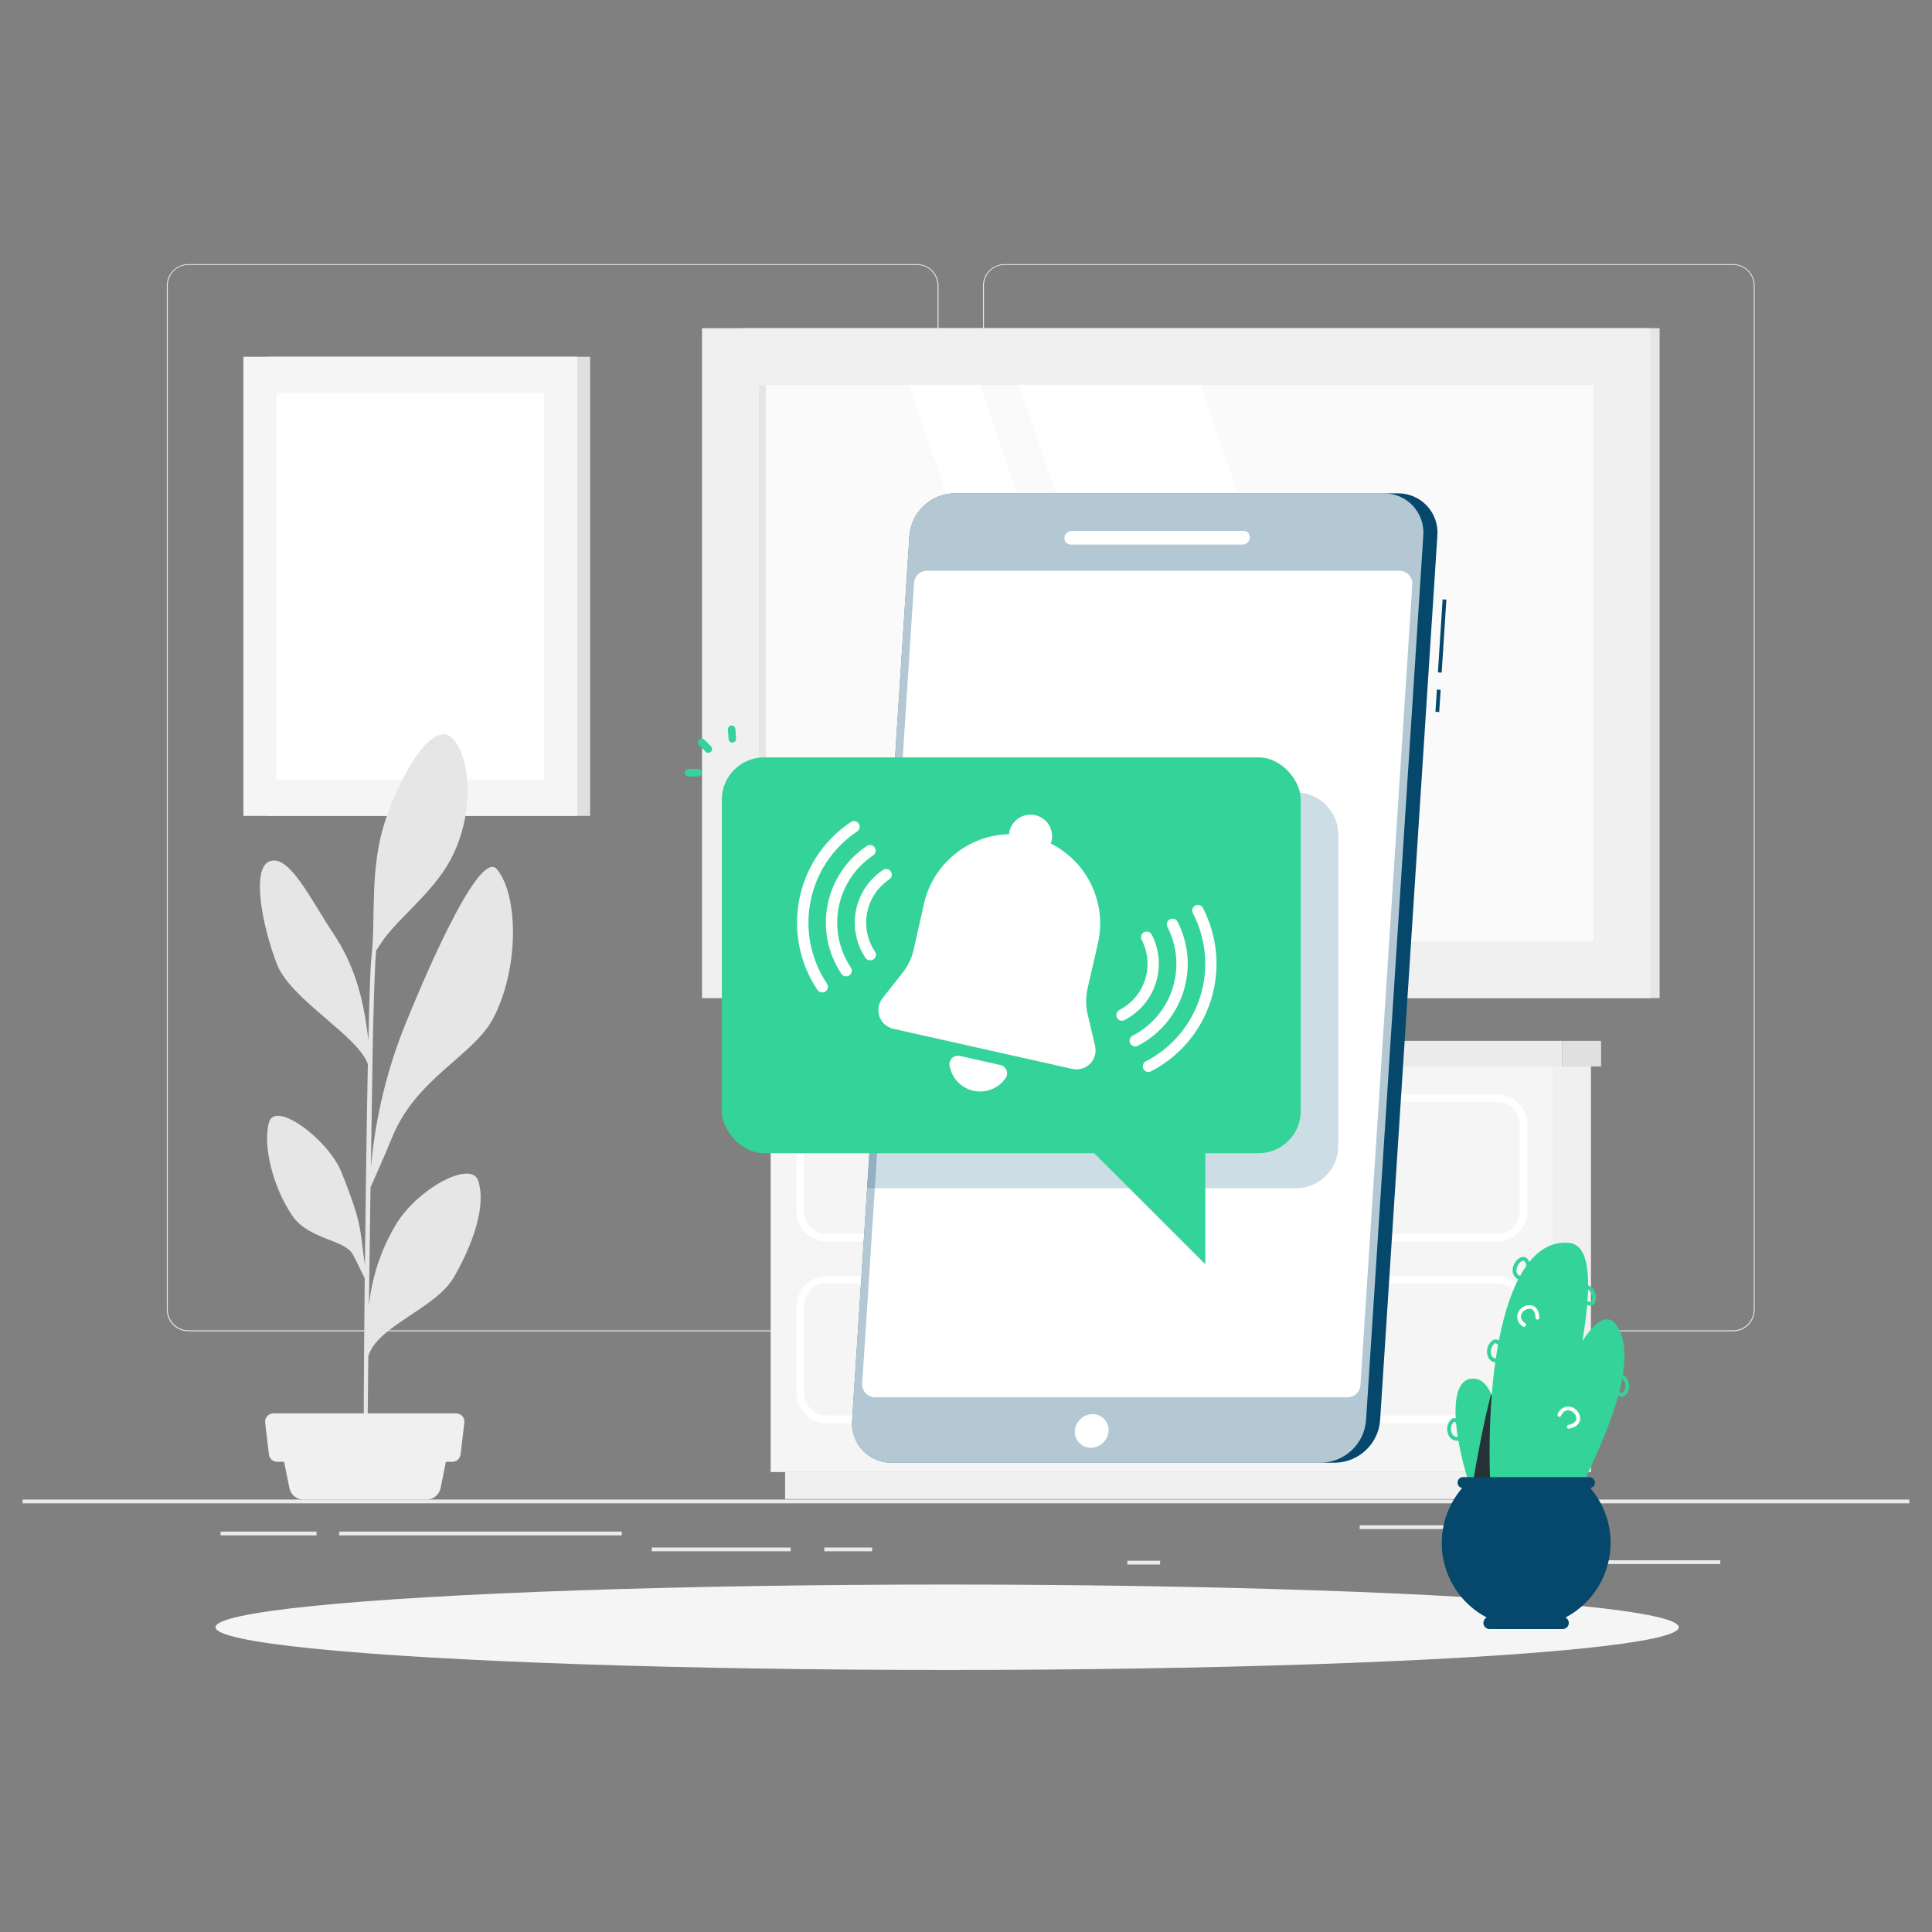 <?xml version="1.0" encoding="UTF-8"?>
<svg width="512px" height="512px" viewBox="0 0 512 512" version="1.1" xmlns="http://www.w3.org/2000/svg" xmlns:xlink="http://www.w3.org/1999/xlink">
    <rect x="0" y="0" width="512" height="512" fill="#808080" stroke="none"/>
    <title>notifikace</title>
    <g id="notifikace" stroke="none" stroke-width="1" fill="none" fill-rule="evenodd">
        <g transform="translate(6, 70)" fill-rule="nonzero">
            <g id="freepik--background-complete--inject-319" transform="translate(0, -0)">
                <rect id="Rectangle_1366" fill="#EBEBEB" x="0" y="327.4" width="500" height="1"></rect>
                <rect id="Rectangle_1367" fill="#EBEBEB" x="416.779" y="343.489" width="33.121" height="1"></rect>
                <rect id="Rectangle_1368" fill="#EBEBEB" x="292.75" y="343.62" width="8.69" height="1"></rect>
                <rect id="Rectangle_1369" fill="#EBEBEB" x="354.331" y="334.211" width="61.441" height="1"></rect>
                <rect id="Rectangle_1370" fill="#EBEBEB" x="212.451" y="340.11" width="12.689" height="1"></rect>
                <rect id="Rectangle_1371" fill="#EBEBEB" x="166.721" y="340.11" width="36.829" height="1"></rect>
                <rect id="Rectangle_1372" fill="#EBEBEB" x="52.46" y="335.891" width="25.429" height="1"></rect>
                <rect id="Rectangle_1373" fill="#EBEBEB" x="83.889" y="335.891" width="74.89" height="1"></rect>
                <path d="M237,282.799 L43.91,282.799 C40.76,282.794 38.21,280.239 38.21,277.09 L38.21,5.659 C38.237,2.529 40.78,0.005 43.91,0 L237,0 C240.154,0 242.71,2.556 242.71,5.709 L242.71,277.09 C242.71,280.243 240.154,282.799 237,282.799 Z M43.91,0.199 C40.898,0.204 38.459,2.647 38.459,5.659 L38.459,277.09 C38.459,280.102 40.898,282.545 43.91,282.55 L237,282.55 C240.014,282.545 242.455,280.103 242.46,277.09 L242.46,5.659 C242.455,2.646 240.014,0.204 237,0.199 L43.91,0.199 Z" id="Path_2689" fill="#EBEBEB"></path>
                <path d="M453.309,282.799 L260.209,282.799 C257.058,282.793 254.506,280.24 254.5,277.09 L254.5,5.659 C254.533,2.528 257.078,0.006 260.209,2.40654492e-14 L453.309,2.40654492e-14 C456.435,0.01 458.972,2.533 459,5.659 L459,277.09 C459,280.236 456.455,282.789 453.309,282.799 Z M260.209,0.199 C257.196,0.204 254.754,2.646 254.749,5.659 L254.749,277.09 C254.754,280.103 257.196,282.545 260.209,282.55 L453.309,282.55 C456.322,282.545 458.764,280.103 458.769,277.09 L458.769,5.659 C458.764,2.646 456.322,0.204 453.309,0.199 L260.209,0.199 Z" id="Path_2690" fill="#EBEBEB"></path>
                <rect id="Rectangle_1374" fill="#E6E6E6" transform="translate(312.3, 105.745) rotate(180) translate(-312.3, -105.745)" x="190.781" y="16.979" width="243.04" height="177.531"></rect>
                <rect id="Rectangle_1375" fill="#F0F0F0" transform="translate(305.685, 105.745) rotate(180) translate(-305.685, -105.745)" x="180.04" y="16.979" width="251.29" height="177.531"></rect>
                <polygon id="Rectangle_1376" fill="#FAFAFA" transform="translate(305.675, 105.745) rotate(90) translate(-305.675, -105.745)" points="231.95 -4.86 379.4 -4.86 379.4 216.349 231.95 216.349"></polygon>
                <polygon id="Path_2691" fill="#FFFFFF" points="362.51 179.46 312.15 32.02 264.059 32.02 314.42 179.46"></polygon>
                <polygon id="Path_2692" fill="#FFFFFF" points="304.091 179.46 253.73 32.02 234.99 32.02 285.351 179.46"></polygon>
                <polygon id="Rectangle_1377" fill="#E6E6E6" transform="translate(196.035, 105.745) rotate(90) translate(-196.035, -105.745)" points="122.31 104.79 269.76 104.79 269.76 106.699 122.31 106.699"></polygon>
                <rect id="Rectangle_1378" fill="#E0E0E0" transform="translate(107.48, 85.385) rotate(180) translate(-107.48, -85.385)" x="64.57" y="24.55" width="85.819" height="121.671"></rect>
                <rect id="Rectangle_1379" fill="#F5F5F5" transform="translate(102.73, 85.385) rotate(180) translate(-102.73, -85.385)" x="58.499" y="24.55" width="88.461" height="121.671"></rect>
                <polygon id="Rectangle_1380" fill="#FFFFFF" transform="translate(102.729, 85.375) rotate(90) translate(-102.729, -85.375)" points="51.484 49.875 153.974 49.875 153.974 120.875 51.484 120.875"></polygon>
                <path d="M97.929,231.399 C104.3,215.679 119.448,209.83 124.688,199.899 C131.538,186.899 131.499,167.389 125.689,160.359 C120.609,154.24 103.808,195.6 101.919,200.223 C96.734,212.695 93.489,225.888 92.3,239.342 C92.44,229.631 92.57,220.714 92.672,213.833 C93.032,191.393 93.472,184.173 93.673,181.953 C94.373,180.863 95.202,179.602 95.673,178.954 C99.744,173.224 108.763,166.393 113.273,158.064 C119.853,145.895 118.793,131.335 114.173,125.914 C109.343,120.244 100.813,133.645 96.29,146.914 C91.767,160.182 93.682,172.913 92.419,183.914 C92.158,186.075 91.879,194.285 91.629,205.685 C90.249,193.426 87.509,185.215 82.44,177.557 C76.2,168.146 70.811,156.693 65.675,158.167 C60.539,159.64 63.294,174.816 67.364,185.457 C71.004,194.937 88.854,204.398 91.484,212.017 C91.175,227.457 90.894,247.017 90.704,265.246 C89.293,255.835 90.264,255.045 84.484,240.637 C81.054,232.068 67.003,221.517 65.297,227.396 C63.59,233.275 66.167,244.396 71.478,252.195 C75.762,258.475 85.277,258.465 87.477,262.366 C87.988,263.277 89.686,266.766 90.657,268.767 C90.428,291.007 90.327,310.646 90.437,317.337 L91.357,317.408 C91.357,315.678 91.428,304.408 91.607,289.408 C93.917,281.408 109.468,276.799 114.266,268.508 C119.266,259.838 122.906,249.718 120.747,242.948 C118.947,237.298 104.747,244.949 99.036,254.338 C95.002,260.975 92.519,268.437 91.771,276.168 C91.901,265.967 92.05,255.008 92.19,244.668 C93.369,242.05 95.999,236.11 97.929,231.399 Z" id="Path_2693" fill="#E6E6E6"></path>
                <path d="M107.061,327.4 L74.382,327.4 C72.602,327.398 71.068,326.145 70.712,324.401 L68.391,313.001 L113.061,313.001 L110.742,324.431 C110.365,326.163 108.833,327.399 107.061,327.4 Z" id="Path_2694" fill="#F0F0F0"></path>
                <path d="M114,317.39 L67.45,317.39 C66.336,317.388 65.399,316.553 65.269,315.447 L64.268,306.997 C64.2,306.377 64.399,305.757 64.814,305.291 C65.23,304.826 65.824,304.559 66.448,304.557 L114.881,304.557 C115.506,304.556 116.101,304.822 116.518,305.288 C116.934,305.754 117.131,306.376 117.06,306.997 L116.06,315.447 C115.937,316.509 115.067,317.329 114,317.39 L114,317.39 Z" id="Path_2695" fill="#F0F0F0"></path>
                <rect id="Rectangle_1381" fill="#F0F0F0" transform="translate(410.626, 266.365) rotate(180) translate(-410.626, -266.365)" x="405.63" y="212.62" width="9.99" height="107.489"></rect>
                <rect id="Rectangle_1382" fill="#F0F0F0" transform="translate(306.925, 323.69) rotate(180) translate(-306.925, -323.69)" x="202.06" y="320.109" width="209.731" height="7.161"></rect>
                <rect id="Rectangle_1383" fill="#F5F5F5" x="198.23" y="212.62" width="207.41" height="107.489"></rect>
                <rect id="Rectangle_1384" fill="#E0E0E0" transform="translate(413.151, 209.23) rotate(180) translate(-413.151, -209.23)" x="407.991" y="205.839" width="10.32" height="6.781"></rect>
                <rect id="Rectangle_1385" fill="#EBEBEB" x="195.54" y="205.84" width="212.451" height="6.781"></rect>
                <path d="M390.749,259 L213.101,259 C208.684,258.995 205.105,255.416 205.1,250.999 L205.1,228.001 C205.105,223.585 208.684,220.006 213.101,220.001 L390.741,220.001 C395.158,220.006 398.737,223.585 398.742,228.001 L398.742,251.001 C398.736,255.414 395.162,258.991 390.749,259 Z M213.101,222.001 C209.787,222.001 207.101,224.687 207.101,228.001 L207.101,251.001 C207.101,254.315 209.787,257.001 213.101,257.001 L390.741,257.001 C394.055,257.001 396.741,254.315 396.741,251.001 L396.741,228.001 C396.741,224.687 394.055,222.001 390.741,222.001 L213.101,222.001 Z" id="Path_2696" fill="#FFFFFF"></path>
                <path d="M390.749,307.189 L213.101,307.189 C208.684,307.184 205.105,303.605 205.1,299.188 L205.1,276.19 C205.105,271.773 208.684,268.194 213.101,268.189 L390.741,268.189 C395.158,268.194 398.737,271.773 398.742,276.19 L398.742,299.19 C398.736,303.603 395.162,307.18 390.749,307.189 L390.749,307.189 Z M213.101,270.11 C209.787,270.11 207.101,272.796 207.101,276.11 L207.101,299.11 C207.101,302.424 209.787,305.11 213.101,305.11 L390.741,305.11 C394.055,305.11 396.741,302.424 396.741,299.11 L396.741,276.11 C396.741,272.796 394.055,270.11 390.741,270.11 L213.101,270.11 Z" id="Path_2697" fill="#FFFFFF"></path>
                <path d="M350.38,243.001 L253.481,243.001 C252.048,243.001 250.883,241.844 250.873,240.411 L250.873,238.511 C250.883,237.078 252.048,235.922 253.481,235.922 L350.38,235.922 C351.813,235.922 352.978,237.078 352.988,238.511 L352.988,240.411 C352.978,241.844 351.813,243.001 350.38,243.001 Z M253.481,238.001 C253.155,238.006 252.891,238.266 252.881,238.591 L252.881,240.491 C252.891,240.817 253.155,241.077 253.481,241.082 L350.38,241.082 C350.707,241.082 350.975,240.819 350.98,240.491 L350.98,238.591 C350.975,238.264 350.707,238.001 350.38,238.001 L253.481,238.001 Z" id="Path_2698" fill="#FFFFFF"></path>
                <path d="M350.38,291.191 L253.481,291.191 C252.048,291.191 250.883,290.035 250.873,288.602 L250.873,286.7 C250.883,285.267 252.048,284.111 253.481,284.111 L350.38,284.111 C351.813,284.111 352.978,285.267 352.988,286.7 L352.988,288.6 C352.979,290.034 351.814,291.191 350.38,291.191 L350.38,291.191 Z M253.481,286.111 C253.155,286.116 252.891,286.376 252.881,286.702 L252.881,288.602 C252.891,288.927 253.155,289.188 253.481,289.192 L350.38,289.192 C350.707,289.192 350.975,288.93 350.98,288.602 L350.98,286.7 C350.975,286.372 350.707,286.109 350.38,286.109 L253.481,286.111 Z" id="Path_2699" fill="#FFFFFF"></path>
            </g>
            <g id="freepik--Shadow--inject-319" transform="translate(51.11, 349.92)" fill="#F5F5F5">
                <ellipse id="freepik--path--inject-319" cx="193.89" cy="11.32" rx="193.89" ry="11.32"></ellipse>
            </g>
            <g id="freepik--Device--inject-319" transform="translate(219.787, 60.741)">
                <polygon id="Rectangle_1386" fill="#05486B" transform="translate(155.312, 54.988) rotate(-86.3) translate(-155.312, -54.988)" points="152.363 54.487 158.262 54.487 158.262 55.488 152.363 55.488"></polygon>
                <polygon id="Rectangle_1387" fill="#05486B" transform="translate(156.396, 37.806) rotate(-86.31) translate(-156.396, -37.806)" points="146.701 37.306 166.091 37.306 166.091 38.306 146.701 38.306"></polygon>
                <path d="M144.653,3.8413283e-15 L27.11,3.8413283e-15 C20.856,0.111 15.709,4.955 15.22,11.191 L0.031,245.692 C-0.193,248.598 0.813,251.465 2.803,253.594 C4.794,255.723 7.587,256.919 10.502,256.892 L128.031,256.892 C134.297,256.787 139.459,251.939 139.953,245.692 L155.133,11.191 C155.357,8.286 154.351,5.42 152.36,3.292 C150.369,1.164 147.576,-0.03 144.662,3.8413283e-15 L144.653,3.8413283e-15 Z" id="Path_2700" fill="#05486B"></path>
                <path d="M140.924,3.8413283e-15 L27.107,3.8413283e-15 C20.852,0.111 15.705,4.955 15.216,11.191 L0.031,245.692 C-0.193,248.598 0.813,251.465 2.803,253.594 C4.794,255.723 7.587,256.919 10.502,256.892 L124.302,256.892 C130.568,256.787 135.729,251.939 136.224,245.692 L151.404,11.191 C151.628,8.286 150.622,5.42 148.631,3.292 C146.64,1.164 143.847,-0.03 140.933,3.8413283e-15 L140.924,3.8413283e-15 Z" id="Path_2701" fill="#FFFFFF" opacity="0.7"></path>
                <path d="M131.323,239.559 L6.124,239.559 C5.178,239.559 4.273,239.171 3.625,238.481 C2.976,237.791 2.643,236.864 2.704,235.919 L16.444,23.718 C16.56,21.919 18.052,20.518 19.855,20.518 L145.065,20.518 C146.012,20.518 146.917,20.911 147.565,21.602 C148.213,22.294 148.546,23.222 148.485,24.167 L134.745,236.357 C134.63,238.161 133.131,239.564 131.323,239.559 Z" id="Path_2702" fill="#FFFFFF"></path>
                <path d="M103.502,13.581 L57.992,13.581 C57.518,13.586 57.065,13.391 56.741,13.045 C56.418,12.699 56.255,12.233 56.291,11.761 L56.291,11.761 C56.386,10.757 57.213,9.982 58.221,9.95 L103.731,9.95 C104.204,9.942 104.659,10.134 104.983,10.479 C105.307,10.824 105.47,11.289 105.432,11.761 L105.432,11.761 C105.341,12.768 104.513,13.549 103.502,13.581 Z" id="Path_2703" fill="#FFFFFF"></path>
                <path d="M67.984,248.471 C67.832,250.957 65.784,252.904 63.293,252.93 C62.128,252.941 61.01,252.467 60.208,251.621 C59.406,250.775 58.991,249.634 59.063,248.471 C59.22,245.988 61.266,244.047 63.754,244.021 C64.918,244.007 66.036,244.479 66.839,245.323 C67.642,246.168 68.057,247.308 67.984,248.471 Z" id="Path_2704" fill="#FFFFFF"></path>
                <path d="M117.678,79.26 L10.772,79.26 L3.973,184.16 L117.678,184.16 C123.855,184.148 128.861,179.146 128.877,172.97 L128.877,90.49 C128.883,84.298 123.871,79.271 117.678,79.26 Z" id="Path_2705" fill="#065983" opacity="0.2"></path>
            </g>
            <g id="freepik--Notification--inject-319" transform="translate(175.47, 122.271)">
                <rect id="Rectangle_1388" fill="#34D399" x="9.821" y="8.44" width="153.42" height="104.909" rx="11.2"></rect>
                <path d="M6.24,7.231 C5.978,7.23 5.726,7.125 5.54,6.94 L3.741,5.15 C3.366,4.755 3.374,4.134 3.759,3.749 C4.144,3.364 4.765,3.356 5.16,3.731 L6.95,5.53 C7.237,5.815 7.323,6.246 7.167,6.619 C7.012,6.993 6.645,7.235 6.24,7.231 L6.24,7.231 Z" id="Path_2706" fill="#34D399"></path>
                <path d="M3.53,13.511 L1,13.511 C0.448,13.511 0,13.063 0,12.51 C0,11.958 0.448,11.51 1,11.51 L3.53,11.51 C4.082,11.51 4.53,11.958 4.53,12.51 C4.53,13.063 4.082,13.511 3.53,13.511 Z" id="Path_2707" fill="#34D399"></path>
                <path d="M12.609,4.528 C12.083,4.529 11.645,4.122 11.609,3.597 L11.423,1.067 C11.398,0.712 11.564,0.37 11.86,0.171 C12.155,-0.029 12.534,-0.055 12.854,0.101 C13.175,0.257 13.387,0.572 13.412,0.927 L13.598,3.457 C13.617,3.722 13.53,3.985 13.355,4.185 C13.18,4.386 12.933,4.509 12.667,4.526 L12.609,4.528 Z" id="Path_2708" fill="#34D399"></path>
                <polygon id="Path_2709" fill="#34D399" points="97.721 102.56 137.957 142.78 137.957 102.56"></polygon>
                <path d="M108.75,84.94 L106.75,76.449 C106.245,74.217 106.245,71.9 106.75,69.668 L109.529,57.579 C111.869,46.972 106.702,36.131 96.989,31.269 C97.077,31.046 97.153,30.819 97.218,30.589 C97.664,28.592 97.012,26.509 95.506,25.124 C94,23.739 91.87,23.263 89.918,23.874 C87.965,24.486 86.487,26.092 86.041,28.089 C85.991,28.323 85.962,28.56 85.952,28.799 C75.094,29.054 65.796,36.651 63.382,47.24 L60.671,59.348 C60.173,61.576 59.182,63.664 57.771,65.458 L52.382,72.308 C51.31,73.674 51.013,75.494 51.595,77.129 C52.178,78.765 53.559,79.988 55.253,80.368 L102.754,91.009 C104.442,91.374 106.199,90.851 107.413,89.623 C108.626,88.395 109.129,86.632 108.745,84.949 L108.75,84.94 Z" id="Path_2710" fill="#FFFFFF"></path>
                <path d="M72.878,87.561 C72.145,87.399 71.379,87.615 70.837,88.134 C70.295,88.654 70.048,89.41 70.179,90.15 C70.737,93.437 73.227,96.06 76.48,96.788 C79.733,97.516 83.103,96.205 85.009,93.469 C85.441,92.857 85.541,92.07 85.274,91.37 C85.007,90.669 84.409,90.148 83.679,89.979 L72.878,87.561 Z" id="Path_2711" fill="#FFFFFF"></path>
                <path d="M36.399,70.731 C35.895,70.734 35.424,70.481 35.149,70.06 C25.314,55.325 29.286,35.407 44.02,25.57 C44.71,25.112 45.641,25.3 46.1,25.99 C46.558,26.681 46.37,27.612 45.68,28.07 C32.342,37.003 28.761,55.052 37.679,68.4 C37.9,68.73 37.982,69.135 37.905,69.525 C37.828,69.915 37.599,70.259 37.269,70.481 C37.011,70.65 36.708,70.737 36.399,70.731 Z" id="Path_2712" fill="#FFFFFF"></path>
                <path d="M42.749,66.47 C42.25,66.467 41.785,66.216 41.509,65.799 C34.023,54.575 37.044,39.409 48.26,31.909 C48.706,31.61 49.279,31.571 49.761,31.808 C50.244,32.045 50.563,32.522 50.599,33.058 C50.636,33.595 50.383,34.11 49.936,34.409 C45.207,37.563 41.926,42.466 40.814,48.04 C39.702,53.614 40.85,59.402 44.007,64.128 C44.228,64.459 44.31,64.863 44.233,65.254 C44.156,65.644 43.927,65.988 43.597,66.209 C43.346,66.377 43.051,66.468 42.749,66.47 Z" id="Path_2713" fill="#FFFFFF"></path>
                <path d="M49.116,62.219 C48.618,62.222 48.152,61.974 47.876,61.56 C45.403,57.855 44.504,53.319 45.377,48.952 C46.251,44.584 48.825,40.743 52.533,38.275 C53.221,37.812 54.153,37.994 54.616,38.682 C55.079,39.369 54.897,40.302 54.209,40.765 C51.166,42.795 49.054,45.952 48.34,49.54 C47.625,53.128 48.367,56.853 50.4,59.894 C50.717,60.358 50.746,60.96 50.476,61.453 C50.206,61.945 49.681,62.243 49.12,62.225 L49.116,62.219 Z" id="Path_2714" fill="#FFFFFF"></path>
                <path d="M122.88,91.819 C122.189,91.817 121.589,91.345 121.426,90.674 C121.263,90.004 121.578,89.308 122.19,88.989 C136.459,81.62 142.057,64.082 134.695,49.809 C134.404,49.33 134.405,48.728 134.698,48.249 C134.99,47.771 135.525,47.495 136.085,47.536 C136.644,47.576 137.134,47.925 137.355,48.44 C141.255,56.003 141.99,64.806 139.398,72.911 C136.806,81.016 131.1,87.759 123.535,91.657 C123.333,91.756 123.111,91.811 122.885,91.817 L122.88,91.819 Z" id="Path_2715" fill="#FFFFFF"></path>
                <path d="M119.37,85.035 C118.68,85.033 118.08,84.561 117.917,83.89 C117.753,83.219 118.069,82.524 118.681,82.205 C123.733,79.599 127.541,75.092 129.269,69.677 C130.996,64.261 130.5,58.381 127.891,53.332 C127.54,52.599 127.834,51.72 128.556,51.347 C129.277,50.974 130.165,51.241 130.56,51.951 C133.537,57.708 134.102,64.413 132.133,70.587 C130.163,76.762 125.82,81.901 120.059,84.871 C119.847,84.984 119.61,85.042 119.37,85.04 L119.37,85.035 Z" id="Path_2716" fill="#FFFFFF"></path>
                <path d="M115.861,78.241 C115.174,78.229 114.581,77.755 114.419,77.087 C114.257,76.419 114.566,75.726 115.171,75.4 C118.423,73.727 120.875,70.829 121.988,67.345 C123.1,63.861 122.781,60.078 121.101,56.83 C120.834,56.351 120.849,55.765 121.14,55.301 C121.431,54.836 121.952,54.567 122.499,54.598 C123.046,54.629 123.533,54.955 123.77,55.45 C128.007,63.697 124.767,73.817 116.528,78.07 C116.321,78.177 116.093,78.235 115.861,78.241 Z" id="Path_2717" fill="#FFFFFF"></path>
            </g>
            <g id="freepik--Plant--inject-319" transform="translate(376.077, 259.324)">
                <path d="M10.704,73.193 C3.303,55.733 0.313,35.192 8.784,36.044 C17.473,36.884 16.453,67.843 17.863,71.25 C15.772,72.705 13.243,73.391 10.704,73.193 L10.704,73.193 Z" id="Path_2718" fill="#34D399"></path>
                <path d="M13.103,40.067 C11.283,46.727 9.354,57.019 7.888,65.737 C8.728,68.236 9.678,70.736 10.708,73.188 C13.251,73.382 15.784,72.694 17.878,71.237 C16.754,68.568 17.153,48.727 13.103,40.067 Z" id="Path_2719" fill="#263238"></path>
                <path d="M13.142,69.991 C10.823,32.892 17.142,-1.499 33.782,0.05 C48.063,1.39 27.242,63.851 27.635,71.051 C21.104,73.596 13.142,69.991 13.142,69.991 Z" id="Path_2720" fill="#34D399"></path>
                <path d="M23.924,69.756 C26.532,43.087 40.604,11.967 46.651,22.367 C54.32,35.567 34.65,67.007 34.121,72.176 C29.194,73.238 23.924,69.756 23.924,69.756 Z" id="Path_2721" fill="#34D399"></path>
                <path d="M21.296,9.966 C20.581,9.945 19.907,9.63 19.43,9.097 C18.954,8.564 18.717,7.859 18.776,7.146 C18.895,5.469 20.275,3.793 21.555,3.776 C22.175,3.776 23.215,4.096 23.475,6.406 L22.475,6.526 C22.356,5.425 22.024,4.776 21.585,4.776 L21.585,4.776 C20.905,4.776 19.865,6.017 19.785,7.217 C19.714,8.217 20.275,8.776 21.462,8.977 L21.296,9.966 Z" id="Path_2722" fill="#34D399"></path>
                <path d="M39.253,16.676 C38.524,16.619 37.827,16.353 37.245,15.908 L37.785,15.078 C38.717,15.678 39.436,15.838 39.715,15.497 C40.071,14.452 39.779,13.296 38.97,12.546 C38.27,11.876 37.45,11.926 36.549,12.732 L35.898,11.972 C36.371,11.439 37.042,11.122 37.754,11.096 C38.466,11.069 39.158,11.336 39.669,11.833 C40.878,12.911 41.218,14.665 40.5,16.117 C40.2,16.496 39.735,16.704 39.253,16.676 Z" id="Path_2723" fill="#34D399"></path>
                <path d="M14.743,31.776 C13.49,31.865 12.367,31.007 12.124,29.775 C11.688,28.211 12.351,26.549 13.744,25.714 C14.314,25.528 15.421,25.504 16.374,27.635 L15.454,28.054 C15.003,27.054 14.454,26.513 14.065,26.664 C13.205,27.348 12.816,28.465 13.064,29.535 C13.293,30.535 14.065,30.874 15.205,30.695 L15.355,31.696 C15.154,31.74 14.949,31.767 14.743,31.776 L14.743,31.776 Z" id="Path_2724" fill="#34D399"></path>
                <path d="M4.093,52.486 C3.096,52.509 2.187,51.917 1.804,50.996 C1.084,49.541 1.419,47.785 2.623,46.697 C3.152,46.397 4.233,46.177 5.574,48.098 L4.754,48.668 C4.113,47.759 3.504,47.347 3.124,47.567 C2.403,48.397 2.242,49.575 2.715,50.568 C3.124,51.458 3.905,51.698 5.034,51.298 L5.363,52.248 C4.957,52.401 4.527,52.482 4.093,52.486 Z" id="Path_2725" fill="#34D399"></path>
                <path d="M21.814,22.298 C21.71,22.298 21.609,22.267 21.523,22.208 C20.238,21.498 19.674,19.948 20.202,18.578 C20.797,17.213 22.216,16.4 23.693,16.577 C24.314,16.687 25.763,17.237 25.864,19.897 C25.864,20.173 25.64,20.397 25.363,20.397 C25.087,20.397 24.863,20.173 24.863,19.897 C24.804,18.507 24.332,17.661 23.513,17.516 C22.492,17.434 21.533,18.009 21.123,18.947 C20.763,19.796 21.123,20.657 22.123,21.368 C22.305,21.493 22.383,21.722 22.316,21.932 C22.249,22.142 22.053,22.283 21.832,22.279 L21.814,22.298 Z" id="Path_2726" fill="#FFFFFF"></path>
                <path d="M33.665,49.294 C33.428,49.297 33.224,49.127 33.184,48.893 C33.154,48.765 33.177,48.631 33.247,48.52 C33.317,48.409 33.429,48.331 33.557,48.303 C34.917,48.023 35.667,47.412 35.686,46.583 C35.594,45.564 34.868,44.714 33.875,44.463 C32.976,44.244 32.175,44.733 31.64,45.833 C31.566,46.001 31.406,46.115 31.223,46.13 C31.04,46.145 30.863,46.059 30.762,45.905 C30.662,45.751 30.653,45.555 30.74,45.393 C31.246,44.027 32.66,43.221 34.093,43.484 C35.552,43.829 36.612,45.089 36.703,46.585 C36.703,47.215 36.383,48.735 33.782,49.275 L33.665,49.294 Z" id="Path_2727" fill="#FFFFFF"></path>
                <path d="M47.724,40.848 C47.144,40.848 46.373,40.507 45.514,39.218 L46.345,38.659 C46.965,39.579 47.556,39.998 47.945,39.79 C48.711,38.984 48.897,37.789 48.415,36.789 C48.042,35.898 47.254,35.639 46.114,36.008 L45.805,35.058 C46.449,34.759 47.187,34.733 47.852,34.985 C48.516,35.237 49.051,35.746 49.335,36.397 C50.029,37.863 49.656,39.612 48.424,40.667 C48.211,40.788 47.969,40.85 47.724,40.848 Z" id="Path_2728" fill="#34D399"></path>
                <path d="M44.745,79.553 C44.752,74.217 42.839,69.056 39.356,65.014 C40.063,64.911 40.589,64.309 40.596,63.594 C40.591,62.781 39.931,62.125 39.117,62.125 L5.626,62.125 C4.871,62.136 4.25,62.722 4.193,63.474 C4.136,64.227 4.662,64.899 5.406,65.025 C0.97,70.177 -0.876,77.07 0.391,83.75 C1.659,90.429 5.902,96.167 11.917,99.336 C11.252,99.679 10.909,100.432 11.086,101.159 C11.263,101.886 11.914,102.397 12.662,102.396 L32.052,102.396 C32.798,102.394 33.446,101.883 33.622,101.158 C33.799,100.433 33.458,99.681 32.797,99.336 C40.144,95.472 44.745,87.854 44.745,79.553 L44.745,79.553 Z" id="Path_2729" fill="#05486B"></path>
            </g>
        </g>
    </g>
</svg>